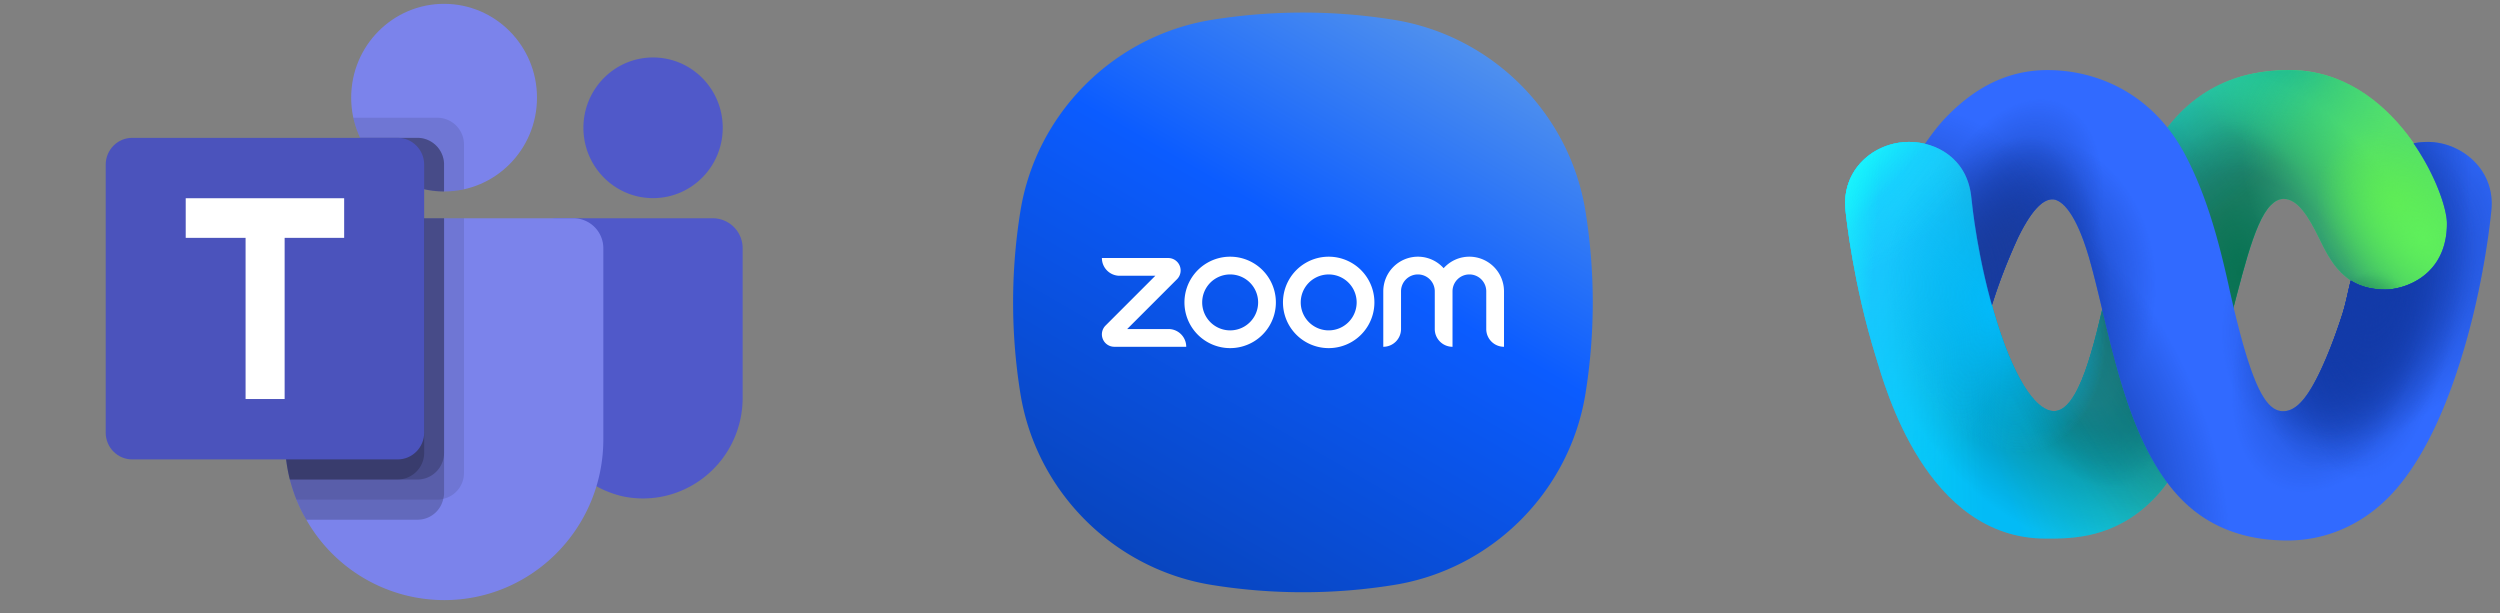 <svg xmlns="http://www.w3.org/2000/svg" width="163" height="40" fill="none"><rect width="100%" height="100%" fill="#808080" stroke="none"/><path fill="#7B83EB" d="M28.954 12.483c3.346 0 6.058-2.738 6.058-6.116C35.012 2.989 32.3.25 28.954.25c-3.345 0-6.057 2.738-6.057 6.116 0 3.378 2.712 6.116 6.058 6.116Z"/><path fill="#000" d="M28.522 7.677h-5.486l.027.121.003.01.03.113c.827 3.171 3.983 5.12 7.156 4.418V9.422a1.743 1.743 0 0 0-1.73-1.745Z" opacity=".1"/><path fill="#000" d="M27.224 8.987H23.48a6.052 6.052 0 0 0 5.473 3.496v-1.749a1.744 1.744 0 0 0-1.73-1.747Z" opacity=".2"/><path fill="#5059C9" d="M42.58 12.918c2.509 0 4.542-2.053 4.542-4.586 0-2.532-2.033-4.585-4.542-4.585-2.508 0-4.541 2.053-4.541 4.585 0 2.533 2.033 4.586 4.541 4.586ZM46.475 14.23H36.273a.835.835 0 0 0-.831.84v10.626c-.057 3.17 2.088 5.949 5.148 6.662 3.511.744 6.956-1.527 7.693-5.074a6.64 6.64 0 0 0 .138-1.342v-9.747a1.955 1.955 0 0 0-1.946-1.965Z"/><path fill="#7B83EB" d="M39.337 16.195v12.449c.003 5.787-4.64 10.48-10.37 10.483a10.36 10.36 0 0 1-8.994-5.24 9.409 9.409 0 0 1-.65-1.31c-.17-.427-.312-.866-.427-1.311a10.867 10.867 0 0 1-.324-2.62v-12.45a1.954 1.954 0 0 1 1.941-1.966H37.39a1.954 1.954 0 0 1 1.947 1.96v.005Z"/><path fill="#000" d="M27.224 8.987H23.48a6.052 6.052 0 0 0 5.473 3.496v-1.749a1.744 1.744 0 0 0-1.73-1.747Z" opacity=".2"/><path fill="#000" d="M30.252 14.23v16.603c0 .813-.563 1.518-1.35 1.69a1.274 1.274 0 0 1-.377.053h-9.2a10.78 10.78 0 0 1-.427-1.31 10.867 10.867 0 0 1-.325-2.62v-12.45a1.954 1.954 0 0 1 1.942-1.966h9.737Z" opacity=".1"/><path fill="#000" d="M28.954 14.23v17.913c.002.128-.015.256-.052.38a1.718 1.718 0 0 1-1.675 1.363h-7.253a9.436 9.436 0 0 1-.649-1.31 10.78 10.78 0 0 1-.427-1.31 10.867 10.867 0 0 1-.325-2.62v-12.45a1.954 1.954 0 0 1 1.942-1.966h8.439Z" opacity=".2"/><path fill="#000" d="M28.954 14.23v15.292a1.744 1.744 0 0 1-1.726 1.744h-8.332a10.867 10.867 0 0 1-.324-2.62v-12.45a1.954 1.954 0 0 1 1.941-1.966h8.441Z" opacity=".2"/><path fill="#000" d="M20.518 14.23a1.954 1.954 0 0 0-1.946 1.96v12.454c.002.884.11 1.764.324 2.62h7.034a1.744 1.744 0 0 0 1.727-1.743V14.23h-7.139Z" opacity=".2"/><path fill="#4B53BC" d="M8.622 8.987h17.304c.955 0 1.73.782 1.73 1.747v17.473c0 .964-.773 1.747-1.73 1.747H8.622c-.956 0-1.73-.781-1.73-1.747V10.734c0-.964.774-1.747 1.73-1.747Z"/><path fill="#fff" d="M22.439 15.508h-3.881v10.508h-2.546V15.508h-3.903v-2.583h10.33v2.582Z"/><path fill="url(#a)" d="M95.128 22.163c0 1.14-.094 2.258-.274 3.347-.596 3.609-3.534 6.467-7.244 7.046a22.28 22.28 0 0 1-6.883 0c-3.71-.58-6.648-3.437-7.244-7.046a20.529 20.529 0 0 1 0-6.695c.596-3.608 3.534-6.467 7.244-7.046a22.28 22.28 0 0 1 6.883 0c3.71.58 6.648 3.438 7.244 7.046.18 1.09.274 2.208.274 3.348Z"/><g clip-path="url(#b)"><path fill="url(#c)" d="M103.848 19.716c0 2.021-.163 4.002-.473 5.934-1.027 6.396-6.094 11.462-12.49 12.49a37.394 37.394 0 0 1-11.867 0c-6.396-1.028-11.462-6.094-12.49-12.49a37.393 37.393 0 0 1 0-11.868c1.028-6.395 6.094-11.461 12.49-12.489a37.396 37.396 0 0 1 11.868 0c6.395 1.028 11.462 6.094 12.489 12.49a37.43 37.43 0 0 1 .473 5.933Z"/><path fill="#fff" d="M77.342 22.61h-4.688a.808.808 0 0 1-.748-.5.808.808 0 0 1 .175-.883l3.247-3.247h-2.327c-.639 0-1.157-.518-1.157-1.157h4.323c.328 0 .622.196.748.5a.808.808 0 0 1-.175.883l-3.247 3.247h2.691c.64 0 1.158.518 1.158 1.157Zm20.719-3.617a2.26 2.26 0 0 0-2.257-2.257c-.666 0-1.265.29-1.679.75a2.251 2.251 0 0 0-1.678-.75 2.26 2.26 0 0 0-2.257 2.257v3.617c.64 0 1.157-.518 1.157-1.157v-2.46a1.1 1.1 0 0 1 1.1-1.1 1.1 1.1 0 0 1 1.1 1.1v2.46c0 .639.518 1.157 1.157 1.157v-3.617a1.1 1.1 0 0 1 1.1-1.1 1.1 1.1 0 0 1 1.1 1.1v2.46c0 .639.517 1.157 1.157 1.157v-3.617Zm-8.45.724a2.98 2.98 0 1 1-5.961 0 2.98 2.98 0 0 1 5.961 0Zm-1.157 0a1.823 1.823 0 1 0-3.646 0 1.823 1.823 0 0 0 3.646 0Zm-5.267 0a2.98 2.98 0 1 1-5.961 0 2.98 2.98 0 0 1 5.961 0Zm-1.157 0a1.823 1.823 0 1 0-3.647 0 1.823 1.823 0 0 0 3.647 0Z"/></g><path fill="url(#d)" d="M133.384 35.118c-7.807 0-10.464-9.867-11.059-11.787-1.495-4.82-1.949-9.162-1.998-9.618-.277-2.629 1.833-4.459 4.148-4.459 1.754 0 3.788 1.05 4.058 3.595.047.428.403 4.12 1.664 8.142 1.316 4.199 2.712 5.814 3.718 5.814 1.623 0 2.614-4.168 3.489-8.137.645-2.923 1.343-5.87 2.72-8.486 2.395-4.553 6.015-5.613 9.142-5.613 6.857 0 10.288 7.94 10.288 9.998 0 3.438-2.805 4.315-4.021 4.315-2.659 0-3.561-1.782-4.32-3.343-.682-1.404-1.395-2.572-2.317-2.572-.303 0-.583.153-.843.417-2.291 2.327-3.059 14.502-7.639 19.155-2.54 2.58-5.302 2.58-7.03 2.58Z"/><path fill="url(#e)" d="M133.384 35.118c-7.807 0-10.464-9.867-11.059-11.787-1.495-4.82-1.949-9.162-1.998-9.618-.277-2.629 1.833-4.459 4.148-4.459 1.754 0 3.788 1.05 4.058 3.595.047.428.403 4.12 1.664 8.142 1.316 4.199 2.712 5.814 3.718 5.814 1.623 0 2.614-4.168 3.489-8.137.645-2.923 1.343-5.87 2.72-8.486 2.395-4.553 6.015-5.613 9.142-5.613 6.857 0 10.288 7.94 10.288 9.998 0 3.438-2.805 4.315-4.021 4.315-2.659 0-3.561-1.782-4.32-3.343-.682-1.404-1.395-2.572-2.317-2.572-.303 0-.583.153-.843.417-2.291 2.327-3.059 14.502-7.639 19.155-2.54 2.58-5.302 2.58-7.03 2.58Z"/><path fill="url(#f)" d="M133.384 35.118c-7.807 0-10.464-9.867-11.059-11.787-1.495-4.82-1.949-9.162-1.998-9.618-.277-2.629 1.833-4.459 4.148-4.459 1.754 0 3.788 1.05 4.058 3.595.047.428.403 4.12 1.664 8.142 1.316 4.199 2.712 5.814 3.718 5.814 1.623 0 2.614-4.168 3.489-8.137.645-2.923 1.343-5.87 2.72-8.486 2.395-4.553 6.015-5.613 9.142-5.613 6.857 0 10.288 7.94 10.288 9.998 0 3.438-2.805 4.315-4.021 4.315-2.659 0-3.561-1.782-4.32-3.343-.682-1.404-1.395-2.572-2.317-2.572-.303 0-.583.153-.843.417-2.291 2.327-3.059 14.502-7.639 19.155-2.54 2.58-5.302 2.58-7.03 2.58Z"/><path fill="url(#g)" d="M133.384 35.118c-7.807 0-10.464-9.867-11.059-11.787-1.495-4.82-1.949-9.162-1.998-9.618-.277-2.629 1.833-4.459 4.148-4.459 1.754 0 3.788 1.05 4.058 3.595.047.428.403 4.12 1.664 8.142 1.316 4.199 2.712 5.814 3.718 5.814 1.623 0 2.614-4.168 3.489-8.137.645-2.923 1.343-5.87 2.72-8.486 2.395-4.553 6.015-5.613 9.142-5.613 6.857 0 10.288 7.94 10.288 9.998 0 3.438-2.805 4.315-4.021 4.315-2.659 0-3.561-1.782-4.32-3.343-.682-1.404-1.395-2.572-2.317-2.572-.303 0-.583.153-.843.417-2.291 2.327-3.059 14.502-7.639 19.155-2.54 2.58-5.302 2.58-7.03 2.58Z"/><path fill="url(#h)" d="M133.384 35.118c-7.807 0-10.464-9.867-11.059-11.787-1.495-4.82-1.949-9.162-1.998-9.618-.277-2.629 1.833-4.459 4.148-4.459 1.754 0 3.788 1.05 4.058 3.595.047.428.403 4.12 1.664 8.142 1.316 4.199 2.712 5.814 3.718 5.814 1.623 0 2.614-4.168 3.489-8.137.645-2.923 1.343-5.87 2.72-8.486 2.395-4.553 6.015-5.613 9.142-5.613 6.857 0 10.288 7.94 10.288 9.998 0 3.438-2.805 4.315-4.021 4.315-2.659 0-3.561-1.782-4.32-3.343-.682-1.404-1.395-2.572-2.317-2.572-.303 0-.583.153-.843.417-2.291 2.327-3.059 14.502-7.639 19.155-2.54 2.58-5.302 2.58-7.03 2.58Z"/><path fill="url(#i)" d="M133.384 35.118c-7.807 0-10.464-9.867-11.059-11.787-1.495-4.82-1.949-9.162-1.998-9.618-.277-2.629 1.833-4.459 4.148-4.459 1.754 0 3.788 1.05 4.058 3.595.047.428.403 4.12 1.664 8.142 1.316 4.199 2.712 5.814 3.718 5.814 1.623 0 2.614-4.168 3.489-8.137.645-2.923 1.343-5.87 2.72-8.486 2.395-4.553 6.015-5.613 9.142-5.613 6.857 0 10.288 7.94 10.288 9.998 0 3.438-2.805 4.315-4.021 4.315-2.659 0-3.561-1.782-4.32-3.343-.682-1.404-1.395-2.572-2.317-2.572-.303 0-.583.153-.843.417-2.291 2.327-3.059 14.502-7.639 19.155-2.54 2.58-5.302 2.58-7.03 2.58Z"/><path fill="url(#j)" d="M133.384 35.118c-7.807 0-10.464-9.867-11.059-11.787-1.495-4.82-1.949-9.162-1.998-9.618-.277-2.629 1.833-4.459 4.148-4.459 1.754 0 3.788 1.05 4.058 3.595.047.428.403 4.12 1.664 8.142 1.316 4.199 2.712 5.814 3.718 5.814 1.623 0 2.614-4.168 3.489-8.137.645-2.923 1.343-5.87 2.72-8.486 2.395-4.553 6.015-5.613 9.142-5.613 6.857 0 10.288 7.94 10.288 9.998 0 3.438-2.805 4.315-4.021 4.315-2.659 0-3.561-1.782-4.32-3.343-.682-1.404-1.395-2.572-2.317-2.572-.303 0-.583.153-.843.417-2.291 2.327-3.059 14.502-7.639 19.155-2.54 2.58-5.302 2.58-7.03 2.58Z"/><path fill="url(#k)" d="M133.384 35.118c-7.807 0-10.464-9.867-11.059-11.787-1.495-4.82-1.949-9.162-1.998-9.618-.277-2.629 1.833-4.459 4.148-4.459 1.754 0 3.788 1.05 4.058 3.595.047.428.403 4.12 1.664 8.142 1.316 4.199 2.712 5.814 3.718 5.814 1.623 0 2.614-4.168 3.489-8.137.645-2.923 1.343-5.87 2.72-8.486 2.395-4.553 6.015-5.613 9.142-5.613 6.857 0 10.288 7.94 10.288 9.998 0 3.438-2.805 4.315-4.021 4.315-2.659 0-3.561-1.782-4.32-3.343-.682-1.404-1.395-2.572-2.317-2.572-.303 0-.583.153-.843.417-2.291 2.327-3.059 14.502-7.639 19.155-2.54 2.58-5.302 2.58-7.03 2.58Z"/><path fill="url(#l)" d="M133.384 35.118c-7.807 0-10.464-9.867-11.059-11.787-1.495-4.82-1.949-9.162-1.998-9.618-.277-2.629 1.833-4.459 4.148-4.459 1.754 0 3.788 1.05 4.058 3.595.047.428.403 4.12 1.664 8.142 1.316 4.199 2.712 5.814 3.718 5.814 1.623 0 2.614-4.168 3.489-8.137.645-2.923 1.343-5.87 2.72-8.486 2.395-4.553 6.015-5.613 9.142-5.613 6.857 0 10.288 7.94 10.288 9.998 0 3.438-2.805 4.315-4.021 4.315-2.659 0-3.561-1.782-4.32-3.343-.682-1.404-1.395-2.572-2.317-2.572-.303 0-.583.153-.843.417-2.291 2.327-3.059 14.502-7.639 19.155-2.54 2.58-5.302 2.58-7.03 2.58Z"/><path fill="url(#m)" d="M149.266 4.57c-3.127 0-6.747 1.059-9.142 5.612-1.377 2.617-2.075 5.563-2.72 8.486a98.168 98.168 0 0 1-.664 2.86v13.228c1.183-.335 2.454-.979 3.674-2.217 4.58-4.653 5.348-16.828 7.639-19.155.26-.264.54-.417.843-.417.922 0 1.635 1.168 2.317 2.572.759 1.562 1.661 3.343 4.32 3.343 1.216 0 4.022-.877 4.022-4.315 0-2.057-3.432-9.998-10.289-9.998Z"/><path fill="url(#n)" d="M133.384 35.118c-7.807 0-10.464-9.867-11.059-11.787-1.495-4.82-1.949-9.162-1.998-9.618-.277-2.629 1.833-4.459 4.148-4.459 1.754 0 3.788 1.05 4.058 3.595.047.428.403 4.12 1.664 8.142 1.316 4.199 2.712 5.814 3.718 5.814 1.623 0 2.614-4.168 3.489-8.137.645-2.923 1.343-5.87 2.72-8.486 2.395-4.553 6.015-5.613 9.142-5.613 6.857 0 10.288 7.94 10.288 9.998 0 3.438-2.805 4.315-4.021 4.315-2.659 0-3.561-1.782-4.32-3.343-.682-1.404-1.395-2.572-2.317-2.572-.303 0-.583.153-.843.417-2.291 2.327-3.059 14.502-7.639 19.155-2.54 2.58-5.302 2.58-7.03 2.58Z"/><path fill="url(#o)" d="M133.384 35.118c-7.807 0-10.464-9.867-11.059-11.787-1.495-4.82-1.949-9.162-1.998-9.618-.277-2.629 1.833-4.459 4.148-4.459 1.754 0 3.788 1.05 4.058 3.595.047.428.403 4.12 1.664 8.142 1.316 4.199 2.712 5.814 3.718 5.814 1.623 0 2.614-4.168 3.489-8.137.645-2.923 1.343-5.87 2.72-8.486 2.395-4.553 6.015-5.613 9.142-5.613 6.857 0 10.288 7.94 10.288 9.998 0 3.438-2.805 4.315-4.021 4.315-2.659 0-3.561-1.782-4.32-3.343-.682-1.404-1.395-2.572-2.317-2.572-.303 0-.583.153-.843.417-2.291 2.327-3.059 14.502-7.639 19.155-2.54 2.58-5.302 2.58-7.03 2.58Z"/><path fill="url(#p)" d="M133.384 35.118c-7.807 0-10.464-9.867-11.059-11.787-1.495-4.82-1.949-9.162-1.998-9.618-.277-2.629 1.833-4.459 4.148-4.459 1.754 0 3.788 1.05 4.058 3.595.047.428.403 4.12 1.664 8.142 1.316 4.199 2.712 5.814 3.718 5.814 1.623 0 2.614-4.168 3.489-8.137.645-2.923 1.343-5.87 2.72-8.486 2.395-4.553 6.015-5.613 9.142-5.613 6.857 0 10.288 7.94 10.288 9.998 0 3.438-2.805 4.315-4.021 4.315-2.659 0-3.561-1.782-4.32-3.343-.682-1.404-1.395-2.572-2.317-2.572-.303 0-.583.153-.843.417-2.291 2.327-3.059 14.502-7.639 19.155-2.54 2.58-5.302 2.58-7.03 2.58Z"/><path fill="url(#q)" d="M133.384 35.118c-7.807 0-10.464-9.867-11.059-11.787-1.495-4.82-1.949-9.162-1.998-9.618-.277-2.629 1.833-4.459 4.148-4.459 1.754 0 3.788 1.05 4.058 3.595.047.428.403 4.12 1.664 8.142 1.316 4.199 2.712 5.814 3.718 5.814 1.623 0 2.614-4.168 3.489-8.137.645-2.923 1.343-5.87 2.72-8.486 2.395-4.553 6.015-5.613 9.142-5.613 6.857 0 10.288 7.94 10.288 9.998 0 3.438-2.805 4.315-4.021 4.315-2.659 0-3.561-1.782-4.32-3.343-.682-1.404-1.395-2.572-2.317-2.572-.303 0-.583.153-.843.417-2.291 2.327-3.059 14.502-7.639 19.155-2.54 2.58-5.302 2.58-7.03 2.58Z"/><path fill="url(#r)" d="M133.384 35.118c-7.807 0-10.464-9.867-11.059-11.787-1.495-4.82-1.949-9.162-1.998-9.618-.277-2.629 1.833-4.459 4.148-4.459 1.754 0 3.788 1.05 4.058 3.595.047.428.403 4.12 1.664 8.142 1.316 4.199 2.712 5.814 3.718 5.814 1.623 0 2.614-4.168 3.489-8.137.645-2.923 1.343-5.87 2.72-8.486 2.395-4.553 6.015-5.613 9.142-5.613 6.857 0 10.288 7.94 10.288 9.998 0 3.438-2.805 4.315-4.021 4.315-2.659 0-3.561-1.782-4.32-3.343-.682-1.404-1.395-2.572-2.317-2.572-.303 0-.583.153-.843.417-2.291 2.327-3.059 14.502-7.639 19.155-2.54 2.58-5.302 2.58-7.03 2.58Z"/><path fill="#316AFF" d="M158.289 9.254a4.8 4.8 0 0 0-.925.09c1.45 2.089 2.175 4.277 2.175 5.223 0 3.438-2.805 4.314-4.021 4.314-.949 0-1.674-.226-2.249-.589l-.016.064c-.171.683-.306 1.43-.539 2.156-.449 1.397-1.055 2.994-1.701 4.229-.697 1.331-1.387 2.11-2.21 2.07-.935-.047-1.694-1.252-2.636-4.658a69.518 69.518 0 0 1-.847-3.484c-.647-2.933-1.441-5.882-2.799-8.487-2.218-4.256-6.002-5.613-9.022-5.613-2.802 0-4.895 1.326-6.539 2.996-.454.462-.951 1.084-1.449 1.814 1.434.346 2.79 1.425 3.007 3.47.042.39.342 3.485 1.347 7.074.288-.9.709-2.232 1.686-4.384.479-.985.911-1.634 1.301-2.03.358-.364.68-.514.97-.514.313 0 1.381.286 2.42 3.932 1.289 4.521 2.249 11.717 5.904 15.537 1.612 1.685 3.869 2.776 6.996 2.776 2.743 0 5.031-1.208 6.662-2.888 2.682-2.763 4.151-7.33 4.675-9.02 1.492-4.81 1.91-9.159 1.958-9.619.278-2.629-1.938-4.459-4.148-4.459Z"/><path fill="url(#s)" d="M158.289 9.254a4.8 4.8 0 0 0-.925.09c1.45 2.089 2.175 4.277 2.175 5.223 0 3.438-2.805 4.314-4.021 4.314-.949 0-1.674-.226-2.249-.589l-.016.064c-.171.683-.306 1.43-.539 2.156-.449 1.397-1.055 2.994-1.701 4.229-.697 1.331-1.387 2.11-2.21 2.07-.935-.047-1.694-1.252-2.636-4.658a69.518 69.518 0 0 1-.847-3.484c-.647-2.933-1.441-5.882-2.799-8.487-2.218-4.256-6.002-5.613-9.022-5.613-2.802 0-4.895 1.326-6.539 2.996-.454.462-.951 1.084-1.449 1.814 1.434.346 2.79 1.425 3.007 3.47.042.39.342 3.485 1.347 7.074.288-.9.709-2.232 1.686-4.384.479-.985.911-1.634 1.301-2.03.358-.364.68-.514.97-.514.313 0 1.381.286 2.42 3.932 1.289 4.521 2.249 11.717 5.904 15.537 1.612 1.685 3.869 2.776 6.996 2.776 2.743 0 5.031-1.208 6.662-2.888 2.682-2.763 4.151-7.33 4.675-9.02 1.492-4.81 1.91-9.159 1.958-9.619.278-2.629-1.938-4.459-4.148-4.459Z"/><path fill="url(#t)" d="M158.289 9.254a4.8 4.8 0 0 0-.925.09c1.45 2.089 2.175 4.277 2.175 5.223 0 3.438-2.805 4.314-4.021 4.314-.949 0-1.674-.226-2.249-.589l-.016.064c-.171.683-.306 1.43-.539 2.156-.449 1.397-1.055 2.994-1.701 4.229-.697 1.331-1.387 2.11-2.21 2.07-.935-.047-1.694-1.252-2.636-4.658a69.518 69.518 0 0 1-.847-3.484c-.647-2.933-1.441-5.882-2.799-8.487-2.218-4.256-6.002-5.613-9.022-5.613-2.802 0-4.895 1.326-6.539 2.996-.454.462-.951 1.084-1.449 1.814 1.434.346 2.79 1.425 3.007 3.47.042.39.342 3.485 1.347 7.074.288-.9.709-2.232 1.686-4.384.479-.985.911-1.634 1.301-2.03.358-.364.68-.514.97-.514.313 0 1.381.286 2.42 3.932 1.289 4.521 2.249 11.717 5.904 15.537 1.612 1.685 3.869 2.776 6.996 2.776 2.743 0 5.031-1.208 6.662-2.888 2.682-2.763 4.151-7.33 4.675-9.02 1.492-4.81 1.91-9.159 1.958-9.619.278-2.629-1.938-4.459-4.148-4.459Z"/><path fill="url(#u)" d="M158.289 9.254a4.8 4.8 0 0 0-.925.09c1.45 2.089 2.175 4.277 2.175 5.223 0 3.438-2.805 4.314-4.021 4.314-.949 0-1.674-.226-2.249-.589l-.016.064c-.171.683-.306 1.43-.539 2.156-.449 1.397-1.055 2.994-1.701 4.229-.697 1.331-1.387 2.11-2.21 2.07-.935-.047-1.694-1.252-2.636-4.658a69.518 69.518 0 0 1-.847-3.484c-.647-2.933-1.441-5.882-2.799-8.487-2.218-4.256-6.002-5.613-9.022-5.613-2.802 0-4.895 1.326-6.539 2.996-.454.462-.951 1.084-1.449 1.814 1.434.346 2.79 1.425 3.007 3.47.042.39.342 3.485 1.347 7.074.288-.9.709-2.232 1.686-4.384.479-.985.911-1.634 1.301-2.03.358-.364.68-.514.97-.514.313 0 1.381.286 2.42 3.932 1.289 4.521 2.249 11.717 5.904 15.537 1.612 1.685 3.869 2.776 6.996 2.776 2.743 0 5.031-1.208 6.662-2.888 2.682-2.763 4.151-7.33 4.675-9.02 1.492-4.81 1.91-9.159 1.958-9.619.278-2.629-1.938-4.459-4.148-4.459Z"/><path fill="url(#v)" d="M158.289 9.254a4.8 4.8 0 0 0-.925.09c1.45 2.089 2.175 4.277 2.175 5.223 0 3.438-2.805 4.314-4.021 4.314-.949 0-1.674-.226-2.249-.589l-.016.064c-.171.683-.306 1.43-.539 2.156-.449 1.397-1.055 2.994-1.701 4.229-.697 1.331-1.387 2.11-2.21 2.07-.935-.047-1.694-1.252-2.636-4.658a69.518 69.518 0 0 1-.847-3.484c-.647-2.933-1.441-5.882-2.799-8.487-2.218-4.256-6.002-5.613-9.022-5.613-2.802 0-4.895 1.326-6.539 2.996-.454.462-.951 1.084-1.449 1.814 1.434.346 2.79 1.425 3.007 3.47.042.39.342 3.485 1.347 7.074.288-.9.709-2.232 1.686-4.384.479-.985.911-1.634 1.301-2.03.358-.364.68-.514.97-.514.313 0 1.381.286 2.42 3.932 1.289 4.521 2.249 11.717 5.904 15.537 1.612 1.685 3.869 2.776 6.996 2.776 2.743 0 5.031-1.208 6.662-2.888 2.682-2.763 4.151-7.33 4.675-9.02 1.492-4.81 1.91-9.159 1.958-9.619.278-2.629-1.938-4.459-4.148-4.459Z"/><path fill="url(#w)" d="M158.289 9.254a4.8 4.8 0 0 0-.925.09c1.45 2.089 2.175 4.277 2.175 5.223 0 3.438-2.805 4.314-4.021 4.314-.949 0-1.674-.226-2.249-.589l-.016.064c-.171.683-.306 1.43-.539 2.156-.449 1.397-1.055 2.994-1.701 4.229-.697 1.331-1.387 2.11-2.21 2.07-.935-.047-1.694-1.252-2.636-4.658a69.518 69.518 0 0 1-.847-3.484c-.647-2.933-1.441-5.882-2.799-8.487-2.218-4.256-6.002-5.613-9.022-5.613-2.802 0-4.895 1.326-6.539 2.996-.454.462-.951 1.084-1.449 1.814 1.434.346 2.79 1.425 3.007 3.47.042.39.342 3.485 1.347 7.074.288-.9.709-2.232 1.686-4.384.479-.985.911-1.634 1.301-2.03.358-.364.68-.514.97-.514.313 0 1.381.286 2.42 3.932 1.289 4.521 2.249 11.717 5.904 15.537 1.612 1.685 3.869 2.776 6.996 2.776 2.743 0 5.031-1.208 6.662-2.888 2.682-2.763 4.151-7.33 4.675-9.02 1.492-4.81 1.91-9.159 1.958-9.619.278-2.629-1.938-4.459-4.148-4.459Z"/><path fill="url(#x)" d="M158.289 9.254a4.8 4.8 0 0 0-.925.09c1.45 2.089 2.175 4.277 2.175 5.223 0 3.438-2.805 4.314-4.021 4.314-.949 0-1.674-.226-2.249-.589l-.016.064c-.171.683-.306 1.43-.539 2.156-.449 1.397-1.055 2.994-1.701 4.229-.697 1.331-1.387 2.11-2.21 2.07-.935-.047-1.694-1.252-2.636-4.658a69.518 69.518 0 0 1-.847-3.484c-.647-2.933-1.441-5.882-2.799-8.487-2.218-4.256-6.002-5.613-9.022-5.613-2.802 0-4.895 1.326-6.539 2.996-.454.462-.951 1.084-1.449 1.814 1.434.346 2.79 1.425 3.007 3.47.042.39.342 3.485 1.347 7.074.288-.9.709-2.232 1.686-4.384.479-.985.911-1.634 1.301-2.03.358-.364.68-.514.97-.514.313 0 1.381.286 2.42 3.932 1.289 4.521 2.249 11.717 5.904 15.537 1.612 1.685 3.869 2.776 6.996 2.776 2.743 0 5.031-1.208 6.662-2.888 2.682-2.763 4.151-7.33 4.675-9.02 1.492-4.81 1.91-9.159 1.958-9.619.278-2.629-1.938-4.459-4.148-4.459Z"/><path fill="url(#y)" d="M158.289 9.254a4.8 4.8 0 0 0-.925.09c1.45 2.089 2.175 4.277 2.175 5.223 0 3.438-2.805 4.314-4.021 4.314-.949 0-1.674-.226-2.249-.589l-.016.064c-.171.683-.306 1.43-.539 2.156-.449 1.397-1.055 2.994-1.701 4.229-.697 1.331-1.387 2.11-2.21 2.07-.935-.047-1.694-1.252-2.636-4.658a69.518 69.518 0 0 1-.847-3.484c-.647-2.933-1.441-5.882-2.799-8.487-2.218-4.256-6.002-5.613-9.022-5.613-2.802 0-4.895 1.326-6.539 2.996-.454.462-.951 1.084-1.449 1.814 1.434.346 2.79 1.425 3.007 3.47.042.39.342 3.485 1.347 7.074.288-.9.709-2.232 1.686-4.384.479-.985.911-1.634 1.301-2.03.358-.364.68-.514.97-.514.313 0 1.381.286 2.42 3.932 1.289 4.521 2.249 11.717 5.904 15.537 1.612 1.685 3.869 2.776 6.996 2.776 2.743 0 5.031-1.208 6.662-2.888 2.682-2.763 4.151-7.33 4.675-9.02 1.492-4.81 1.91-9.159 1.958-9.619.278-2.629-1.938-4.459-4.148-4.459Z"/><path fill="url(#z)" d="M158.289 9.254a4.8 4.8 0 0 0-.925.09c1.45 2.089 2.175 4.277 2.175 5.223 0 3.438-2.805 4.314-4.021 4.314-.949 0-1.674-.226-2.249-.589l-.016.064c-.171.683-.306 1.43-.539 2.156-.449 1.397-1.055 2.994-1.701 4.229-.697 1.331-1.387 2.11-2.21 2.07-.935-.047-1.694-1.252-2.636-4.658a69.518 69.518 0 0 1-.847-3.484c-.647-2.933-1.441-5.882-2.799-8.487-2.218-4.256-6.002-5.613-9.022-5.613-2.802 0-4.895 1.326-6.539 2.996-.454.462-.951 1.084-1.449 1.814 1.434.346 2.79 1.425 3.007 3.47.042.39.342 3.485 1.347 7.074.288-.9.709-2.232 1.686-4.384.479-.985.911-1.634 1.301-2.03.358-.364.68-.514.97-.514.313 0 1.381.286 2.42 3.932 1.289 4.521 2.249 11.717 5.904 15.537 1.612 1.685 3.869 2.776 6.996 2.776 2.743 0 5.031-1.208 6.662-2.888 2.682-2.763 4.151-7.33 4.675-9.02 1.492-4.81 1.91-9.159 1.958-9.619.278-2.629-1.938-4.459-4.148-4.459Z"/><path fill="url(#A)" d="M158.289 9.254a4.8 4.8 0 0 0-.925.09c1.45 2.089 2.175 4.277 2.175 5.223 0 3.438-2.805 4.314-4.021 4.314-.949 0-1.674-.226-2.249-.589l-.016.064c-.171.683-.306 1.43-.539 2.156-.449 1.397-1.055 2.994-1.701 4.229-.697 1.331-1.387 2.11-2.21 2.07-.935-.047-1.694-1.252-2.636-4.658a69.518 69.518 0 0 1-.847-3.484c-.647-2.933-1.441-5.882-2.799-8.487-2.218-4.256-6.002-5.613-9.022-5.613-2.802 0-4.895 1.326-6.539 2.996-.454.462-.951 1.084-1.449 1.814 1.434.346 2.79 1.425 3.007 3.47.042.39.342 3.485 1.347 7.074.288-.9.709-2.232 1.686-4.384.479-.985.911-1.634 1.301-2.03.358-.364.68-.514.97-.514.313 0 1.381.286 2.42 3.932 1.289 4.521 2.249 11.717 5.904 15.537 1.612 1.685 3.869 2.776 6.996 2.776 2.743 0 5.031-1.208 6.662-2.888 2.682-2.763 4.151-7.33 4.675-9.02 1.492-4.81 1.91-9.159 1.958-9.619.278-2.629-1.938-4.459-4.148-4.459Z"/><path fill="url(#B)" d="M158.289 9.254a4.8 4.8 0 0 0-.925.09c1.45 2.089 2.175 4.277 2.175 5.223 0 3.438-2.805 4.314-4.021 4.314-.949 0-1.674-.226-2.249-.589l-.016.064c-.171.683-.306 1.43-.539 2.156-.449 1.397-1.055 2.994-1.701 4.229-.697 1.331-1.387 2.11-2.21 2.07-.935-.047-1.694-1.252-2.636-4.658a69.518 69.518 0 0 1-.847-3.484c-.647-2.933-1.441-5.882-2.799-8.487-2.218-4.256-6.002-5.613-9.022-5.613-2.802 0-4.895 1.326-6.539 2.996-.454.462-.951 1.084-1.449 1.814 1.434.346 2.79 1.425 3.007 3.47.042.39.342 3.485 1.347 7.074.288-.9.709-2.232 1.686-4.384.479-.985.911-1.634 1.301-2.03.358-.364.68-.514.97-.514.313 0 1.381.286 2.42 3.932 1.289 4.521 2.249 11.717 5.904 15.537 1.612 1.685 3.869 2.776 6.996 2.776 2.743 0 5.031-1.208 6.662-2.888 2.682-2.763 4.151-7.33 4.675-9.02 1.492-4.81 1.91-9.159 1.958-9.619.278-2.629-1.938-4.459-4.148-4.459Z"/><path fill="url(#C)" d="M133.384 35.118c-7.807 0-10.464-9.867-11.059-11.787-1.495-4.82-1.949-9.162-1.998-9.618-.277-2.629 1.833-4.459 4.148-4.459 1.754 0 3.788 1.05 4.058 3.595.047.428.403 4.12 1.664 8.142 1.316 4.199 2.712 5.814 3.718 5.814 1.623 0 2.614-4.168 3.489-8.137.645-2.923 1.343-5.87 2.72-8.486 2.395-4.553 6.015-5.613 9.142-5.613 6.857 0 10.288 7.94 10.288 9.998 0 3.438-2.805 4.315-4.021 4.315-2.659 0-3.561-1.782-4.32-3.343-.682-1.404-1.395-2.572-2.317-2.572-.303 0-.583.153-.843.417-2.291 2.327-3.059 14.502-7.639 19.155-2.54 2.58-5.302 2.58-7.03 2.58Z"/><path fill="url(#D)" d="M133.384 35.118c-7.807 0-10.464-9.867-11.059-11.787-1.495-4.82-1.949-9.162-1.998-9.618-.277-2.629 1.833-4.459 4.148-4.459 1.754 0 3.788 1.05 4.058 3.595.047.428.403 4.12 1.664 8.142 1.316 4.199 2.712 5.814 3.718 5.814 1.623 0 2.614-4.168 3.489-8.137.645-2.923 1.343-5.87 2.72-8.486 2.395-4.553 6.015-5.613 9.142-5.613 6.857 0 10.288 7.94 10.288 9.998 0 3.438-2.805 4.315-4.021 4.315-2.659 0-3.561-1.782-4.32-3.343-.682-1.404-1.395-2.572-2.317-2.572-.303 0-.583.153-.843.417-2.291 2.327-3.059 14.502-7.639 19.155-2.54 2.58-5.302 2.58-7.03 2.58Z"/><path fill="url(#E)" d="M133.384 35.118c-7.807 0-10.464-9.867-11.059-11.787-1.495-4.82-1.949-9.162-1.998-9.618-.277-2.629 1.833-4.459 4.148-4.459 1.754 0 3.788 1.05 4.058 3.595.047.428.403 4.12 1.664 8.142 1.316 4.199 2.712 5.814 3.718 5.814 1.623 0 2.614-4.168 3.489-8.137.645-2.923 1.343-5.87 2.72-8.486 2.395-4.553 6.015-5.613 9.142-5.613 6.857 0 10.288 7.94 10.288 9.998 0 3.438-2.805 4.315-4.021 4.315-2.659 0-3.561-1.782-4.32-3.343-.682-1.404-1.395-2.572-2.317-2.572-.303 0-.583.153-.843.417-2.291 2.327-3.059 14.502-7.639 19.155-2.54 2.58-5.302 2.58-7.03 2.58Z"/><path fill="url(#F)" d="M133.384 35.118c-7.807 0-10.464-9.867-11.059-11.787-1.495-4.82-1.949-9.162-1.998-9.618-.277-2.629 1.833-4.459 4.148-4.459 1.754 0 3.788 1.05 4.058 3.595.047.428.403 4.12 1.664 8.142 1.316 4.199 2.712 5.814 3.718 5.814 1.623 0 2.614-4.168 3.489-8.137.645-2.923 1.343-5.87 2.72-8.486 2.395-4.553 6.015-5.613 9.142-5.613 6.857 0 10.288 7.94 10.288 9.998 0 3.438-2.805 4.315-4.021 4.315-2.659 0-3.561-1.782-4.32-3.343-.682-1.404-1.395-2.572-2.317-2.572-.303 0-.583.153-.843.417-2.291 2.327-3.059 14.502-7.639 19.155-2.54 2.58-5.302 2.58-7.03 2.58Z"/><path fill="url(#G)" d="M133.384 35.118c-7.807 0-10.464-9.867-11.059-11.787-1.495-4.82-1.949-9.162-1.998-9.618-.277-2.629 1.833-4.459 4.148-4.459 1.754 0 3.788 1.05 4.058 3.595.047.428.403 4.12 1.664 8.142 1.316 4.199 2.712 5.814 3.718 5.814 1.623 0 2.614-4.168 3.489-8.136.645-2.924 1.343-5.87 2.72-8.487 2.395-4.553 6.015-5.613 9.142-5.613 6.857 0 10.288 7.94 10.288 9.998 0 3.438-2.805 4.315-4.021 4.315-2.659 0-3.561-1.782-4.32-3.343-.682-1.404-1.395-2.572-2.317-2.572-.303 0-.583.153-.843.417-2.291 2.327-3.059 14.502-7.639 19.155-2.54 2.58-5.302 2.58-7.03 2.58Z"/><defs><radialGradient id="e" cx="0" cy="0" r="1" gradientTransform="matrix(-9.267 -15.5 13.015 -7.781 136.349 20.86)" gradientUnits="userSpaceOnUse"><stop stop-color="#007383"/><stop offset=".408" stop-color="#00717E" stop-opacity=".75"/><stop offset=".874" stop-color="#007281" stop-opacity="0"/></radialGradient><radialGradient id="f" cx="0" cy="0" r="1" gradientTransform="rotate(-126.749 78.496 -28.402) scale(14.728 9.679)" gradientUnits="userSpaceOnUse"><stop stop-color="#218970"/><stop offset=".46" stop-color="#267E6A"/><stop offset="1" stop-color="#026C51" stop-opacity="0"/></radialGradient><radialGradient id="g" cx="0" cy="0" r="1" gradientTransform="matrix(-3.602 -11.44 5.962 -1.877 135.309 21.713)" gradientUnits="userSpaceOnUse"><stop stop-color="#178697"/><stop offset=".408" stop-color="#17838F" stop-opacity=".79"/><stop offset=".874" stop-color="#007281" stop-opacity="0"/></radialGradient><radialGradient id="h" cx="0" cy="0" r="1" gradientTransform="matrix(-15.63 -26.144 8.067 -4.823 140.644 21.65)" gradientUnits="userSpaceOnUse"><stop stop-color="#25342F" stop-opacity=".3"/><stop offset="1" stop-color="#25342F" stop-opacity="0"/></radialGradient><radialGradient id="i" cx="0" cy="0" r="1" gradientTransform="matrix(.981 11.429 -6.486 .557 146.08 17.835)" gradientUnits="userSpaceOnUse"><stop stop-color="#056D4F"/><stop offset=".233" stop-color="#056C4E" stop-opacity=".75"/><stop offset=".599" stop-color="#056C4E" stop-opacity=".301"/><stop offset=".874" stop-color="#056C4F" stop-opacity="0"/></radialGradient><radialGradient id="j" cx="0" cy="0" r="1" gradientTransform="matrix(7.332 11.319 -5.938 3.847 146.587 -.716)" gradientUnits="userSpaceOnUse"><stop stop-color="#22B67B"/><stop offset=".408" stop-color="#24BE82"/><stop offset="1" stop-color="#24BE82" stop-opacity=".07"/></radialGradient><radialGradient id="l" cx="0" cy="0" r="1" gradientTransform="rotate(49.636 54.919 124.389) scale(17.615 17.572)" gradientUnits="userSpaceOnUse"><stop stop-color="#09F8FF"/><stop offset="1" stop-color="#0BF7F9" stop-opacity="0"/></radialGradient><radialGradient id="m" cx="0" cy="0" r="1" gradientTransform="rotate(47.997 71.851 140.589) scale(35.727 35.672)" gradientUnits="userSpaceOnUse"><stop stop-color="#00B8FF"/><stop offset=".745" stop-color="#00B9FC" stop-opacity="0"/></radialGradient><radialGradient id="n" cx="0" cy="0" r="1" gradientTransform="matrix(-5.171 -16.423 11.384 -3.584 130.135 19.908)" gradientUnits="userSpaceOnUse"><stop stop-color="#00BCFF" stop-opacity=".76"/><stop offset=".573" stop-color="#00BAFC" stop-opacity="0"/></radialGradient><radialGradient id="o" cx="0" cy="0" r="1" gradientTransform="matrix(-7.756 -9.387 6.573 -5.431 156.322 13.369)" gradientUnits="userSpaceOnUse"><stop stop-color="#5FEC50"/><stop offset="1" stop-color="#3CC08E" stop-opacity="0"/></radialGradient><radialGradient id="p" cx="0" cy="0" r="1" gradientTransform="matrix(.698 -3.619 2.504 .483 154.579 21.21)" gradientUnits="userSpaceOnUse"><stop stop-color="#28855B"/><stop offset="1" stop-color="#14795C" stop-opacity="0"/></radialGradient><radialGradient id="q" cx="0" cy="0" r="1" gradientTransform="rotate(-77.874 90.158 -85.08) scale(3.039 4.249)" gradientUnits="userSpaceOnUse"><stop stop-color="#28855B"/><stop offset="1" stop-color="#14795C" stop-opacity="0"/></radialGradient><radialGradient id="r" cx="0" cy="0" r="1" gradientTransform="matrix(-6.851 -7.397 5.197 -4.813 158.023 15.465)" gradientUnits="userSpaceOnUse"><stop stop-color="#5FF05B"/><stop offset=".813" stop-color="#5DE955" stop-opacity="0"/></radialGradient><radialGradient id="s" cx="0" cy="0" r="1" gradientTransform="rotate(37.441 50.345 237.678) scale(8.967 12.462)" gradientUnits="userSpaceOnUse"><stop stop-color="#123AA8"/><stop offset=".966" stop-color="#123AA8" stop-opacity="0"/></radialGradient><radialGradient id="t" cx="0" cy="0" r="1" gradientTransform="rotate(8.482 -54.295 1038.897) scale(10.582 15.787)" gradientUnits="userSpaceOnUse"><stop stop-color="#123AA8"/><stop offset=".592" stop-color="#123AA8" stop-opacity="0"/></radialGradient><radialGradient id="u" cx="0" cy="0" r="1" gradientTransform="matrix(8.215 3.77 -6.716 14.633 153.495 20.683)" gradientUnits="userSpaceOnUse"><stop stop-color="#123AA8"/><stop offset=".757" stop-color="#123AA8" stop-opacity="0"/></radialGradient><radialGradient id="v" cx="0" cy="0" r="1" gradientTransform="rotate(95.806 66.632 79.47) scale(16.242 8.905)" gradientUnits="userSpaceOnUse"><stop stop-color="#123AA8"/><stop offset=".592" stop-color="#123AA8" stop-opacity="0"/><stop offset="1" stop-color="#123AA8" stop-opacity="0"/></radialGradient><radialGradient id="w" cx="0" cy="0" r="1" gradientTransform="rotate(93.669 70.846 79.651) scale(19.546 6.979)" gradientUnits="userSpaceOnUse"><stop stop-color="#123AA8"/><stop offset=".885" stop-color="#123AA8" stop-opacity="0"/></radialGradient><radialGradient id="x" cx="0" cy="0" r="1" gradientTransform="rotate(84.827 56.44 81.687) scale(10.372 5.498)" gradientUnits="userSpaceOnUse"><stop stop-color="#123AA8"/><stop offset=".885" stop-color="#123AA8" stop-opacity="0"/></radialGradient><radialGradient id="y" cx="0" cy="0" r="1" gradientTransform="rotate(87.249 56.7 78.808) scale(10.825 8.942)" gradientUnits="userSpaceOnUse"><stop stop-color="#123AA8"/><stop offset=".885" stop-color="#123AA8" stop-opacity="0"/></radialGradient><radialGradient id="z" cx="0" cy="0" r="1" gradientTransform="matrix(11.104 -4.75 9.282 21.696 135.162 28.562)" gradientUnits="userSpaceOnUse"><stop stop-color="#123AA8"/><stop offset=".709" stop-color="#123AA8" stop-opacity="0"/></radialGradient><radialGradient id="A" cx="0" cy="0" r="1" gradientTransform="matrix(-7.496 -2.797 4.788 -12.831 130.864 15.744)" gradientUnits="userSpaceOnUse"><stop stop-color="#1A3DA0"/><stop offset=".709" stop-color="#123AA8" stop-opacity="0"/></radialGradient><radialGradient id="B" cx="0" cy="0" r="1" gradientTransform="matrix(14.614 4.396 -4.436 14.747 123.82 18.466)" gradientUnits="userSpaceOnUse"><stop stop-color="#1E3882"/><stop offset=".761" stop-color="#123AA8" stop-opacity="0"/></radialGradient><radialGradient id="D" cx="0" cy="0" r="1" gradientTransform="rotate(49.636 54.92 124.387) scale(17.615 17.572)" gradientUnits="userSpaceOnUse"><stop stop-color="#09F8FF"/><stop offset="1" stop-color="#0BF7F9" stop-opacity="0"/></radialGradient><radialGradient id="G" cx="0" cy="0" r="1" gradientTransform="matrix(-5.171 -16.423 11.384 -3.584 130.134 19.908)" gradientUnits="userSpaceOnUse"><stop stop-color="#00BCFF" stop-opacity=".76"/><stop offset=".573" stop-color="#00BAFC" stop-opacity="0"/></radialGradient><linearGradient id="a" x1="78.397" x2="89.468" y1="31.887" y2="12.172" gradientUnits="userSpaceOnUse"><stop stop-color="#0845BF"/><stop offset=".6" stop-color="#0B5CFF"/><stop offset="1" stop-color="#4F90EE"/></linearGradient><linearGradient id="c" x1="75" x2="94.904" y1="36.954" y2="2.479" gradientUnits="userSpaceOnUse"><stop stop-color="#0845BF"/><stop offset=".6" stop-color="#0B5CFF"/><stop offset="1" stop-color="#4F90EE"/></linearGradient><linearGradient id="d" x1="155.283" x2="127.709" y1="13.532" y2="22.58" gradientUnits="userSpaceOnUse"><stop stop-color="#5CEE64"/><stop offset="1" stop-color="#0BF"/></linearGradient><linearGradient id="k" x1="109.93" x2="129.473" y1="19.577" y2="19.738" gradientUnits="userSpaceOnUse"><stop stop-color="#09F8FF"/><stop offset="1" stop-color="#0BF7F9" stop-opacity="0"/></linearGradient><linearGradient id="C" x1="119.034" x2="134.068" y1="10.029" y2="19.63" gradientUnits="userSpaceOnUse"><stop offset=".229" stop-color="#1DC4FF"/><stop offset="1" stop-color="#1CC1FF" stop-opacity="0"/></linearGradient><linearGradient id="E" x1="119.865" x2="124.081" y1="10.519" y2="14.343" gradientUnits="userSpaceOnUse"><stop stop-color="#26FBFF"/><stop offset=".637" stop-color="#0BF7F9" stop-opacity="0"/></linearGradient><linearGradient id="F" x1="118.744" x2="124.579" y1="13.444" y2="13.861" gradientUnits="userSpaceOnUse"><stop stop-color="#26FBFF"/><stop offset=".637" stop-color="#0BF7F9" stop-opacity="0"/></linearGradient><clipPath id="b"><path fill="#fff" d="M65.382.842h39.14v38.073h-39.14z"/></clipPath></defs></svg>